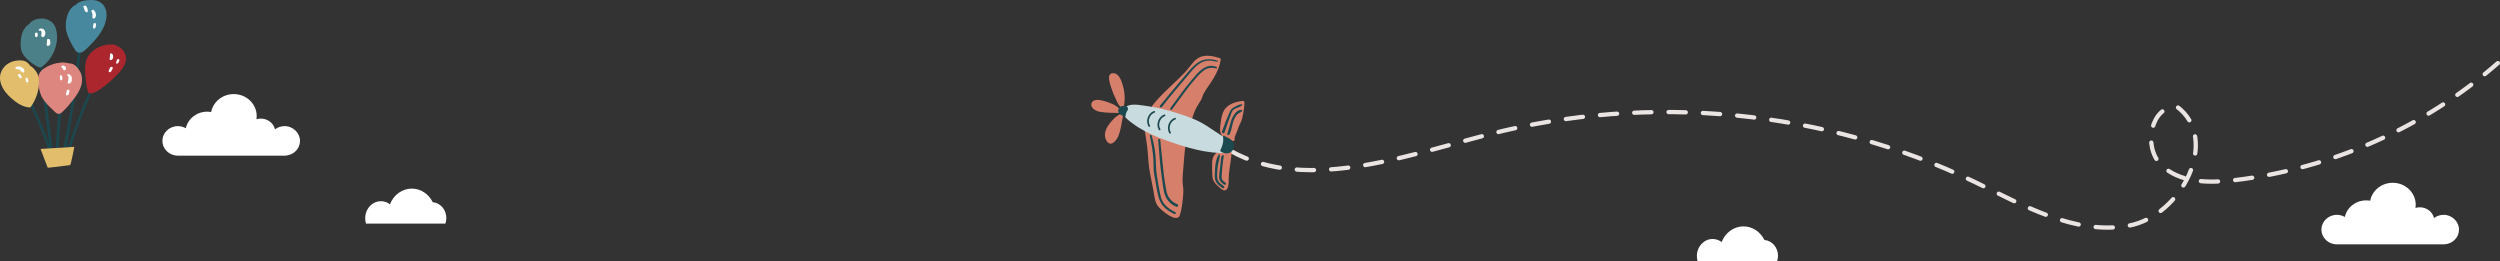 <?xml version="1.0" encoding="UTF-8"?>
<svg id="_レイヤー_2" data-name="レイヤー_2" xmlns="http://www.w3.org/2000/svg" viewBox="0 0 1323.52 138.39">
  <rect x="0" y="0" width="1323.52" height="138.39" fill="#333333" stroke="none"/>
  <g id="_レイヤー_1-2" data-name="レイヤー_1">
    <path d="M1322.38,33.4c-38.88,34.07-88.26,56-139.61,62-13.57,1.58-29.02,1.46-38.71-8.17-9.69-9.63-5.36-31.09,8.3-30.87,23.29,17.07,2.79,58.1-25.64,63.16-28.43,5.06-55.73-10.94-81.76-23.43-79.05-37.95-171.6-46.98-256.49-25.01-48.64,12.59-104.82,33.67-145.03,3.54" fill="none" stroke="#eae5e3" stroke-dasharray="9.09" stroke-linecap="round" stroke-linejoin="round" stroke-width="2.27"/>
    <g>
      <g>
        <g>
          <path d="M644.56,98.33c-1.57-1.42-2.58-2.95-2.72-4.93-.17-2.34-.15-4.72-.13-7.04.02-1.77.35-3.43,1.48-4.67.83-.92,2.09-1.89,3.48-2,.16-.28.47-.47.91-.39,1.2.22,2.41.44,3.61.66.53.1.85.72.82,1.17-.35,4.86-1.6,9.5-1.53,14.43.02,1.56-.13,4.46-1.69,5.15-1.26.56-3.31-1.56-4.23-2.39Z" fill="#d67f6a"/>
          <path d="M647.18,72.02s-.04-.03-.06-.05c-1.53-1.77-1.29-3.78-1.05-5.7.27-2.22.53-4.49,1.32-6.52,1.71-4.4,5.91-5.7,10.47-6.36.53-.08,1,.52.99.99-.04,1.89-.31,3.71-.67,5.52-.31,1.56-.56,3.19-1.2,4.6-.65,1.43-1.34,2.69-1.77,4.24-.45,1.61-1.77,3.29-1.61,5.08.05.48-.28,1.01-.86.84-1.73-.52-3.41-1.18-5.06-2.01-.3-.15-.46-.38-.51-.62Z" fill="#d67f6a"/>
        </g>
        <g>
          <path d="M586.15,75.03c-2.18-2.71-1-6.29.44-8.42,1.65-2.43,4.12-5.37,7.01-6.39.26-.09.58.19.54.45.26.18.44.48.37.85-.73,3.56-1.13,7.5-2.57,10.76-.72,1.62-3.44,5.68-5.79,2.75Z" fill="#d67f6a"/>
          <path d="M577.95,54.44c1.01-2.24,4.52-1.58,6.66-.93,2.74.83,6.45,1.98,8.32,4.51.1.14.12.3.08.42.54.4.6,1.4-.17,1.38-3.53-.07-7.08-.04-10.66-.64-2.14-.36-5.35-2.28-4.23-4.74Z" fill="#d67f6a"/>
          <path d="M593.06,56.37c-1.19-1.02-1.88-2.98-2.5-4.28-.9-1.85-1.67-3.73-2.27-5.66-.67-2.17-2.61-7.34.73-7.66,3.35-.32,4.79,4.18,5.47,6.63,1.05,3.75,1.21,7.53.47,11.06-.21.98-1.6.71-1.91-.09Z" fill="#d67f6a"/>
        </g>
        <g>
          <path d="M612.87,108.92c-1.61-2.27-1.72-5.37-2.21-7.85-.65-3.33-1.3-6.65-1.94-9.99-.71-3.7-.79-7.24-1.12-10.91-.32-3.62-.99-7.25-1.51-10.88-.06-.41.25-.57.56-.5-.27-.57.07-1.37.88-1.23,3.25.58,6.22,2.26,9.2,3.88,3.26,1.78,6.58,3.3,10.01,4.55.48.18.87.62.81,1.12-.4,3.22-.68,6.48-.91,9.74-.22,3.07-.59,6.13-.58,9.24,0,1.32.32,2.65.4,3.97.09,1.6-.06,3.18-.21,4.73-.3,3.06-.69,6.29-1.62,9.14-1.48,4.51-10.05-2.59-11.77-5.01Z" fill="#d67f6a"/>
          <path d="M609.86,56.63c-.09-.14-.11-.33.01-.48,5.29-6.86,12.26-12.26,18.12-18.6,2.35-2.55,4.23-6.22,7.7-7.48,3.08-1.12,6.75-.37,10.1.7.33.1.53.46.49.76-.87,6.12-4.52,11.06-7.74,15.86-.85,1.27-1.57,2.41-2.02,3.92-.41,1.36-1.1,2.4-1.87,3.54-1.72,2.58-2.92,5.47-3.68,8.58-.07.31-.47.5-.8.42-6.69-1.6-13.33-3.65-19.91-6.07-.59-.22-.66-.8-.41-1.16Z" fill="#d67f6a"/>
        </g>
        <path d="M613.71,72.93c-4.9-1.95-9.76-4.34-14.1-7.6-1.69-1.27-4.25-2.99-4.81-5.12-.54-2.07.82-3.7,2.53-4.33,2.15-.78,4.89-.49,7.3-.1.87.09,1.74.22,2.55.33,5.45.77,10.87,2.14,16.25,3.85,5.36,1.71,10.52,3.48,15.42,6.68,2.44,1.59,4.87,3.2,7.3,4.8,1.92,1.26,4.52,2.53,5.68,4.63.83,1.51.73,3.2-.5,4.12-1.47,1.1-3.81.88-5.7.8-5.42-.24-10.87-1.28-16.29-2.79-5.24-1.47-10.51-3.24-15.64-5.28Z" fill="#c8dbdf"/>
        <path d="M595.63,56.79c.14-.73,1.34-.32,1.2.41-.14.73-1.34.32-1.2-.41Z" fill="#1c494f"/>
        <path d="M595.1,61.67c-.87-.49-2.18-.99-2.81-1.82-.54-.71-.35-1.59-.05-2.22.72-1.52,2.5-2.06,4.23-1.2.2.1.3.25.33.4.33.25.51.8.35,1.14-.45.95-1.32,2.09-1.18,3.25.06.49-.46.68-.87.45Z" fill="#1c494f"/>
        <path d="M646.37,80.3c-.31-.19-.43-.62-.28-.89,1.1-1.94,1.82-4.65,1.37-7.1-.09-.51.65-.66.89-.21.09.02.18.05.27.1,1.48.8,3.34,1.39,4.09,3.01.6,1.28.65,2.67.15,3.81-1.04,2.39-4,2.82-6.5,1.27Z" fill="#1c494f"/>
        <path d="M614.13,55.88c4.87-5.81,9.62-11.72,14.58-17.46,1.98-2.29,3.95-4.62,6.74-6.01,2.75-1.37,5.79-1.32,9.04-.31.36.11.27.66-.08.6-1.83-.31-3.61-.81-5.39-.55-1.51.22-2.87.8-4.08,1.6-2.73,1.82-4.74,4.63-6.83,7.1-4.44,5.24-8.89,10.47-13.09,15.92-.41.54-1.35-.35-.9-.88Z" fill="#1c494f"/>
        <path d="M619.57,57.27c3.74-5.06,7.35-10.28,11.44-15.05,2.99-3.48,7.06-9.13,12.98-6.81.49.19.31.95-.18.82-3.65-.99-5.91.31-8.2,2.53-1.91,1.84-3.63,3.87-5.28,5.95-3.44,4.33-6.64,8.87-9.93,13.33-.37.49-1.2-.27-.83-.76Z" fill="#1c494f"/>
        <path d="M621.58,113.27c-3.01-1.52-5.9-3.42-7.35-6.59-1.66-3.63-1.96-7.84-2.68-11.58-.34-1.77-.73-3.55-.8-5.3-.07-1.92-.03-3.81-.15-5.73-.27-4.07-1.03-8.13-1.85-12.21-.11-.54.76-.68.93-.12,1.09,3.47,1.69,7.03,2.04,10.52.37,3.66.1,7.26.78,10.94.68,3.68,1.17,7.44,2.08,11.11.99,3.97,4,6.17,7.56,7.96.77.39.19,1.4-.57,1.02Z" fill="#1c494f"/>
        <path d="M617.04,103.95c-1.24-2.82-1.38-6.19-1.83-9.08-1.08-6.94-1.5-13.93-2.06-20.83-.06-.7,1.02-.66,1.1.05.69,6.15,1.15,12.29,1.89,18.45.35,2.89.82,5.82,1.39,8.72.6,3.07,2.6,5.6,5.64,6.81.96.38.53,1.75-.42,1.37-2.5-1-4.63-2.99-5.71-5.47Z" fill="#1c494f"/>
        <path d="M646.93,69.63c1.19-3.51,2.54-6.94,4.06-10.28.57-1.25,1.19-2.04,2.43-2.67,1.16-.59,2.64-1.52,4.05-1.48.22,0,.29.28.19.4-.71.88-2.04,1.21-3.09,1.65-.87.37-1.63.71-2.13,1.52-.45.73-.71,1.62-1.01,2.44-1.12,2.95-2.15,5.95-3.15,8.96-.26.79-1.62.25-1.35-.54Z" fill="#1c494f"/>
        <path d="M647.15,99.55c-1.2-.85-2.49-1.79-3.26-3.07-.89-1.48-.81-3.07-.76-4.59.1-3.28.3-7.4,2.09-10,.16-.24.65-.06.63.27-.1,1.47-.6,2.86-.86,4.29-.25,1.37-.45,2.76-.53,4.18-.08,1.41-.3,3.28.27,4.71.55,1.37,1.91,2.3,3.09,3.13.78.55.11,1.63-.67,1.08Z" fill="#1c494f"/>
        <path d="M649.74,70.86c.44-1.68,1.01-3.3,1.46-4.98.37-1.39.78-2.78,1.44-4.03.8-1.49,2.69-4.19,4.85-3.6.25.07.25.37.14.5-.67.79-1.84,1.02-2.6,1.79-.84.86-1.43,1.96-1.88,3.1-.95,2.45-1.03,5.44-2.36,7.69-.27.46-1.22.13-1.06-.47Z" fill="#1c494f"/>
        <path d="M648.02,97.69c-1.08-.79-2.16-1.64-2.48-2.95-.35-1.41.04-3.01.17-4.36.17-1.8.35-3.6.6-5.38.15-1.02.06-2.44,1.09-2.86.27-.11.53.19.49.45-.39,2.22-.64,4.5-.85,6.78-.1,1.09-.19,2.18-.24,3.29-.03.49-.13,1.05-.04,1.56.22,1.23.96,1.76,1.92,2.4.79.52.11,1.63-.66,1.07Z" fill="#1c494f"/>
      </g>
      <path d="M619.44,70.3c-1.6-2.58-.23-6.48,2.63-7.49" fill="none" stroke="#1c494f" stroke-linecap="round" stroke-miterlimit="10" stroke-width=".92"/>
      <path d="M613.9,68.54c-1.6-2.58-.23-6.48,2.63-7.49" fill="none" stroke="#1c494f" stroke-linecap="round" stroke-miterlimit="10" stroke-width=".92"/>
      <path d="M608.43,66.7c-1.6-2.58-.23-6.48,2.63-7.49" fill="none" stroke="#1c494f" stroke-linecap="round" stroke-miterlimit="10" stroke-width=".92"/>
    </g>
    <path d="M236.29,115.42c0,1.04-.17,2.04-.5,2.97h-42.03c-.28-.89-.42-1.85-.42-2.84,0-4.98,3.74-9.03,8.34-9.03,1.77,0,3.41.6,4.76,1.62,1.91-4.87,6.37-8.29,11.57-8.29,4.8,0,8.97,2.91,11.09,7.2,4.02.32,7.19,3.95,7.19,8.38Z" fill="#fff"/>
    <path d="M941.29,135.42c0,1.04-.17,2.04-.5,2.97h-42.03c-.28-.89-.42-1.85-.42-2.84,0-4.98,3.74-9.03,8.34-9.03,1.77,0,3.41.6,4.76,1.62,1.91-4.87,6.37-8.29,11.57-8.29,4.8,0,8.97,2.91,11.09,7.2,4.02.32,7.19,3.95,7.19,8.38Z" fill="#fff"/>
    <path d="M150.65,66.78c-1.91,0-3.66.63-5.05,1.69-.81-3.26-3.86-5.69-7.52-5.69-.8,0-1.58.12-2.31.34.08-.55.13-1.1.13-1.67,0-6.43-5.45-11.64-12.16-11.64-.06,0-.11,0-.16,0-5.88.07-10.75,4.13-11.79,9.5-.68-.12-1.39-.19-2.11-.19-5.57,0-10.21,3.77-11.31,8.78-1.23-.71-2.67-1.13-4.21-1.13-4.51,0-8.17,3.5-8.17,7.82s3.66,7.82,8.17,7.82h56.99v-.02c4.28-.25,7.67-3.64,7.67-7.8s-3.66-7.82-8.17-7.82Z" fill="#fff"/>
    <path d="M1293.65,113.74c-1.91,0-3.66.63-5.05,1.69-.81-3.26-3.86-5.69-7.52-5.69-.8,0-1.58.12-2.31.34.08-.55.13-1.1.13-1.67,0-6.43-5.45-11.64-12.16-11.64-.06,0-.11,0-.16,0-5.88.07-10.75,4.13-11.79,9.5-.68-.12-1.39-.19-2.11-.19-5.57,0-10.21,3.77-11.31,8.78-1.23-.71-2.67-1.13-4.21-1.13-4.51,0-8.17,3.5-8.17,7.82s3.66,7.82,8.17,7.82h56.99v-.02c4.28-.25,7.67-3.64,7.67-7.8s-3.66-7.82-8.17-7.82Z" fill="#fff"/>
    <g>
      <g>
        <path d="M22.05,31.16c-.03-.24-.26-.46-.55-.43h0c-.26.03-.5.29-.48.57,1.21,14.98,3.07,30.05,5.05,45.4-.99-3.2-2.26-6.6-3.87-10.39-.83-1.95-1.67-3.87-2.47-5.67-.27-.6-.52-1.21-.78-1.82-.64-1.51-1.3-3.07-2.1-4.54-.12-.22-.43-.31-.72-.21-.28.1-.42.33-.35.56.86,2.57,2.02,5.11,3.15,7.57.64,1.4,1.31,2.86,1.9,4.29,1.34,3.22,3.05,7.49,4.4,11.96.08.26.36.41.67.38.03,0,.07-.01.1-.02.2-.05.36-.17.43-.31.07.06.14.11.23.14.13.04.27.06.4.04s.26-.06.37-.13c.19-.13.29-.32.26-.54-1.19-9.06-2.28-18.34-3.33-27.26-.75-6.41-1.53-13.08-2.35-19.6Z" fill="#1a484e"/>
        <path d="M32.59,56.79c.19-1.57.46-3.2.08-4.67h0c-.02-.18-.22-.32-.45-.32-.2,0-.38.1-.45.27-.59,1.5-.66,3.2-.74,4.83-.03.56-.05,1.1-.09,1.62-.19,2.32-.38,4.67-.56,6.99-.17,2.25-.33,4.53-.49,6.76-.04.59-.1,1.2-.15,1.8-.13,1.42-.26,2.88-.21,4.3.01.37.38.57.73.57.04,0,.08,0,.13,0,.33-.04.59-.24.63-.53.23-1.44.28-2.92.33-4.36.02-.68.05-1.39.09-2.08.14-2.22.29-4.48.45-6.74.16-2.22.32-4.49.5-6.74.04-.54.11-1.09.18-1.68Z" fill="#1a484e"/>
        <path d="M41.53,37.69c.09-.78.19-1.57.29-2.36.47-3.76.96-7.65.96-11.45,0-.2-.18-.36-.42-.37-.26-.01-.49.14-.53.36-.57,3.04-.89,6.16-1.2,9.18-.14,1.38-.29,2.81-.45,4.21-.54,4.53-1.15,9.12-1.82,13.66-1.25,8.54-2.81,17.47-4.63,26.56-.05.24.05.46.26.61.17.12.4.17.63.14.07,0,.14-.02.21-.05.25-.09.42-.28.47-.52,1.68-8.76,3.2-17.84,4.52-26.99.62-4.29,1.2-8.66,1.71-12.98Z" fill="#1a484e"/>
        <path d="M51.34,42.21c-.25-.09-.6-.03-.75.24-4.91,8.39-8.14,17.36-11.26,26.04-1.08,2.99-2.19,6.08-3.36,9.11-.1.27-.05.52.15.7.17.15.43.23.68.2.04,0,.07-.01.11-.02.29-.07.5-.26.59-.53,3.75-11.39,8.05-23.54,14.08-35.17.12-.23.02-.47-.25-.57ZM50.83,42.54h0s0,0,0,0Z" fill="#1a484e"/>
      </g>
      <path d="M65.92,27.87c-.9-1.8-2.52-3.05-4.42-3.72.02-.19-.09-.37-.37-.42-1.05-.16-2.1-.21-3.13-.15-.94,0-1.88.14-2.78.39-3.66.86-6.87,3.03-8.69,6.08-1.51,2.55-1.58,5.31-1.44,8.06.15,3.2.48,6.39,1.21,9.51.18.79.3,1.76,1.45,1.83,1.46.09,3.27-.92,4.38-1.64,2.85-1.84,5.47-3.99,7.86-6.25,4-3.78,8.53-8.5,5.94-13.7Z" fill="#ab262d"/>
      <path d="M54.74,2.69C53.18.65,50.51-.12,47.68.01c-2.52.11-5.9.57-7.49,2.5-4.4,2.04-5.5,7.91-5.37,11.63.1,2.88,1.29,5.6,2.59,8.2.66,1.31,1.37,2.59,2.18,3.83.51.79,1.05,1.6,2.22,1.72,1.09.11,2.09-.42,2.86-1.05,1.17-.96,2.2-2.07,3.25-3.13,2.1-2.12,4.07-4.36,5.59-6.81,2.58-4.17,4.41-10.08,1.24-14.22Z" fill="#47889e"/>
      <path d="M39.02,35.39c.24.18.48.38.69.6-.09.03-.2.02-.3-.01-.56-.23-.9-.67-1.41-.97-.14-.08-.28-.15-.43-.21.52.11,1.01.29,1.44.6Z" fill="#f5d345"/>
      <path d="M42.07,37.36c-.71-1.1-1.67-2.43-2.92-3.14-.87-.5-1.89-.68-2.94-.74h0c-1.44-.31-3.26-.64-4.72-.24-.98.06-1.98.28-2.9.57-2.46.77-5.12,1.94-6.79,3.72-1.23,1.3-1.62,2.83-1.66,4.38.06.57.08,1.15.07,1.73,0,0,0,0,0,0,.02.2.04.41.07.62.33,2.72.82,5.34,2.29,7.77,1.37,2.25,3.31,4.22,5.32,6.06.73.67,1.62,1.85,2.7,2.14,1.17.32,2.05-.63,2.77-1.3,2.16-2.01,4.01-4.34,5.75-6.61,1.69-2.2,3.23-4.56,3.92-7.13.73-2.68.57-5.46-.97-7.85Z" fill="#dd857f"/>
      <path d="M29.33,14.49c-.91-2.39-3.05-4.17-6.04-4.6-2.73-.39-6.06.5-7.68,2.57-.04.05-.07.1-.08.16-.64.44-1.23.93-1.74,1.5-1.81,2.02-2.57,4.54-2.75,7-.19,2.49-.27,5.26,1.09,7.49,1.33,2.17,3.46,4.02,5.74,5.47.82.52,2.2,1.58,3.3,1.6,1.01.01,1.9-.99,2.53-1.56,1.82-1.65,3.26-3.57,4.32-5.63,2.19-4.26,2.98-9.62,1.31-13.99Z" fill="#4b8089"/>
      <path d="M20.56,41.87c.06.57.08,1.15.07,1.73-.05-.57-.09-1.15-.07-1.73Z" fill="#f5d345"/>
      <path d="M20.14,39.88c-.6-1.8-1.87-3.32-3.41-4.61-.15-.13-.33-.17-.5-.16-.63-.94-1.41-1.84-2.43-2.45-1.28-.76-2.92-.76-4.46-.63-3.21.26-5.99,1.76-7.68,4.14-4.01,5.66-.14,12.07,4.6,16.07,2.59,2.19,5.58,4.37,9.42,4.65.22.02.47-.09.59-.25,2.39-3.39,3.86-7.18,4.24-11.06.06-.64.11-1.3.12-1.96,0,0,0,0,0,0-.05-.57-.09-1.15-.07-1.73-.07-.68-.2-1.36-.41-2Z" fill="#e2be6c"/>
      <path d="M21.48,78.86c.48-.06,17.88-1.13,17.88-1.13,0,0-1.84,9.63-2.23,9.67s-11.76,1.57-11.89,1.35c-.12-.21-3.77-9.9-3.77-9.9Z" fill="#e2be6c"/>
      <path d="M12.7,36.72c-.29-.49-.76-.9-1.31-1.18-.88-.45-2.8-.64-3.23.48-.07.19,0,.42.25.48.8.22,1.6.1,2.23.66.28.25.45.62.77.83.03.02.24.11.34.15.07.06.26.19.29.21.23.14.62.05.71-.2.19-.49.23-.97-.05-1.44Z" fill="#fcfdfd"/>
      <path d="M35.89,39.3c-.41.04-.48.51-.2.69,1.14.74.26,2.75.13,3.77-.04.34.35.55.71.49,1.54-.26,1.59-1.83,1.51-2.86-.08-1.06-.71-2.23-2.15-2.1Z" fill="#fcfdfd"/>
      <path d="M23.44,15.86c-.63-.78-1.87-1.09-2.77-.34-.33.27-.11.87.41.73.8-.22.89.75.89,1.17,0,.6-.27,1.2-.03,1.77.16.37.79.64,1.21.33,1.09-.8,1.06-2.72.3-3.66Z" fill="#fcfdfd"/>
      <path d="M49.84,5.49c-.59-.7-1.89.04-1.36.78.72,1,.39,1.92.43,3.02.01.49.77.8,1.2.39,1.23-1.2.69-3.06-.27-4.18Z" fill="#fcfdfd"/>
      <path d="M58.98,28.28c-.21-.05-.49,0-.61.18-.31.46-.09.98-.14,1.47-.05.51-.32.96-.2,1.47.09.38.64.51,1.02.33.76-.37.89-1.25.86-1.91-.03-.55-.23-1.37-.93-1.54Z" fill="#fcfdfd"/>
      <path d="M62.77,31.29c-.32-.07-.75.1-.83.41-.08.3-.2.58-.32.88-.12.29-.28.59-.14.88.08.17.31.24.51.21.42-.05.72-.49.88-.79.15-.29.26-.59.33-.9.08-.3-.08-.61-.45-.69Z" fill="#fcfdfd"/>
      <path d="M59.37,35.44c-.32-.15-.85-.05-1.02.27-.2.4-.42.79-.61,1.19-.19.41-.5.98.07,1.27.24.12.56.08.76-.08.03-.04.07-.07.1-.11.01-.09.06-.14.15-.17.09-.02.13-.07.14-.15.02-.04.04-.08.06-.11.22-.41.41-.83.62-1.25.16-.32.1-.68-.28-.85Z" fill="#fcfdfd"/>
      <path d="M14.41,41.29c-.25-.35-.95-.22-.87.25.06.37.11.76.15,1.13.04.38.04.73.43.95.18.11.47.09.64-.05.72-.57.05-1.73-.35-2.29Z" fill="#fcfdfd"/>
      <path d="M10.83,39.42c-.17-.28-.65-.35-.97-.19-.35.18-.43.54-.26.83.3.5.63,1.19,1.28,1.4.25.08.56-.07.58-.31.07-.64-.31-1.2-.64-1.74Z" fill="#fcfdfd"/>
      <path d="M36.05,47.44c-.43.02-.69.31-.72.65-.05.43-.16.86-.33,1.28-.15.39-.29.98.33,1.12,1.18.27,1.4-1.85,1.46-2.45.03-.34-.37-.61-.74-.59Z" fill="#fcfdfd"/>
      <path d="M32.82,40.18c-.18-.61-1.22-.38-1.13.24.1.63-.14,1.45.3,1.98.15.17.53.19.71.03.65-.58.31-1.58.11-2.25Z" fill="#fcfdfd"/>
      <path d="M46.29,4.64c-.16-.43-.28-.93-.57-1.31-.47-.64-1.85-.3-1.54.51.05.14.14.23.25.3.03.15.04.31.08.42.07.23.14.46.21.69.13.39.39.85.75,1.12.27.21.81.19.93-.18.16-.52.07-1.06-.11-1.55Z" fill="#fcfdfd"/>
      <path d="M49.47,12.75c-.09.73-.48,1.56-.04,2.24.12.18.37.26.59.12.88-.55.81-1.57.79-2.38-.02-.74-1.26-.7-1.34.02Z" fill="#fcfdfd"/>
      <path d="M26.39,21.01c-.27-.68-1.63-.5-1.54.27.05.46.06.92-.04,1.38-.1.48-.26.98.02,1.42.13.21.49.34.76.25,1.44-.47,1.17-2.38.79-3.31Z" fill="#fcfdfd"/>
      <path d="M18.52,17.89c0,.29-.04.62.03.9.07.3.07.65.42.81.21.1.44.08.64-.05.31-.21.29-.52.35-.82.06-.29,0-.6,0-.9-.03-.78-1.44-.74-1.43.05Z" fill="#fcfdfd"/>
      <path d="M34.78,35.57c-.21-.38-.61-.67-1.05-.84-.83-.33-1.68.68-.94,1.18.12.08.14.09.23.19,0,.01.06.07.08.09.01.02.19.31.14.23.02.03.07.08.03.02.02.04.03.08.05.12,0,.02.08.23.09.26.06.1.15.18.24.26.25.22.7.2.96-.02.31-.26.38-.53.34-.87-.03-.22-.05-.4-.17-.62Z" fill="#fcfdfd"/>
    </g>
  </g>
</svg>